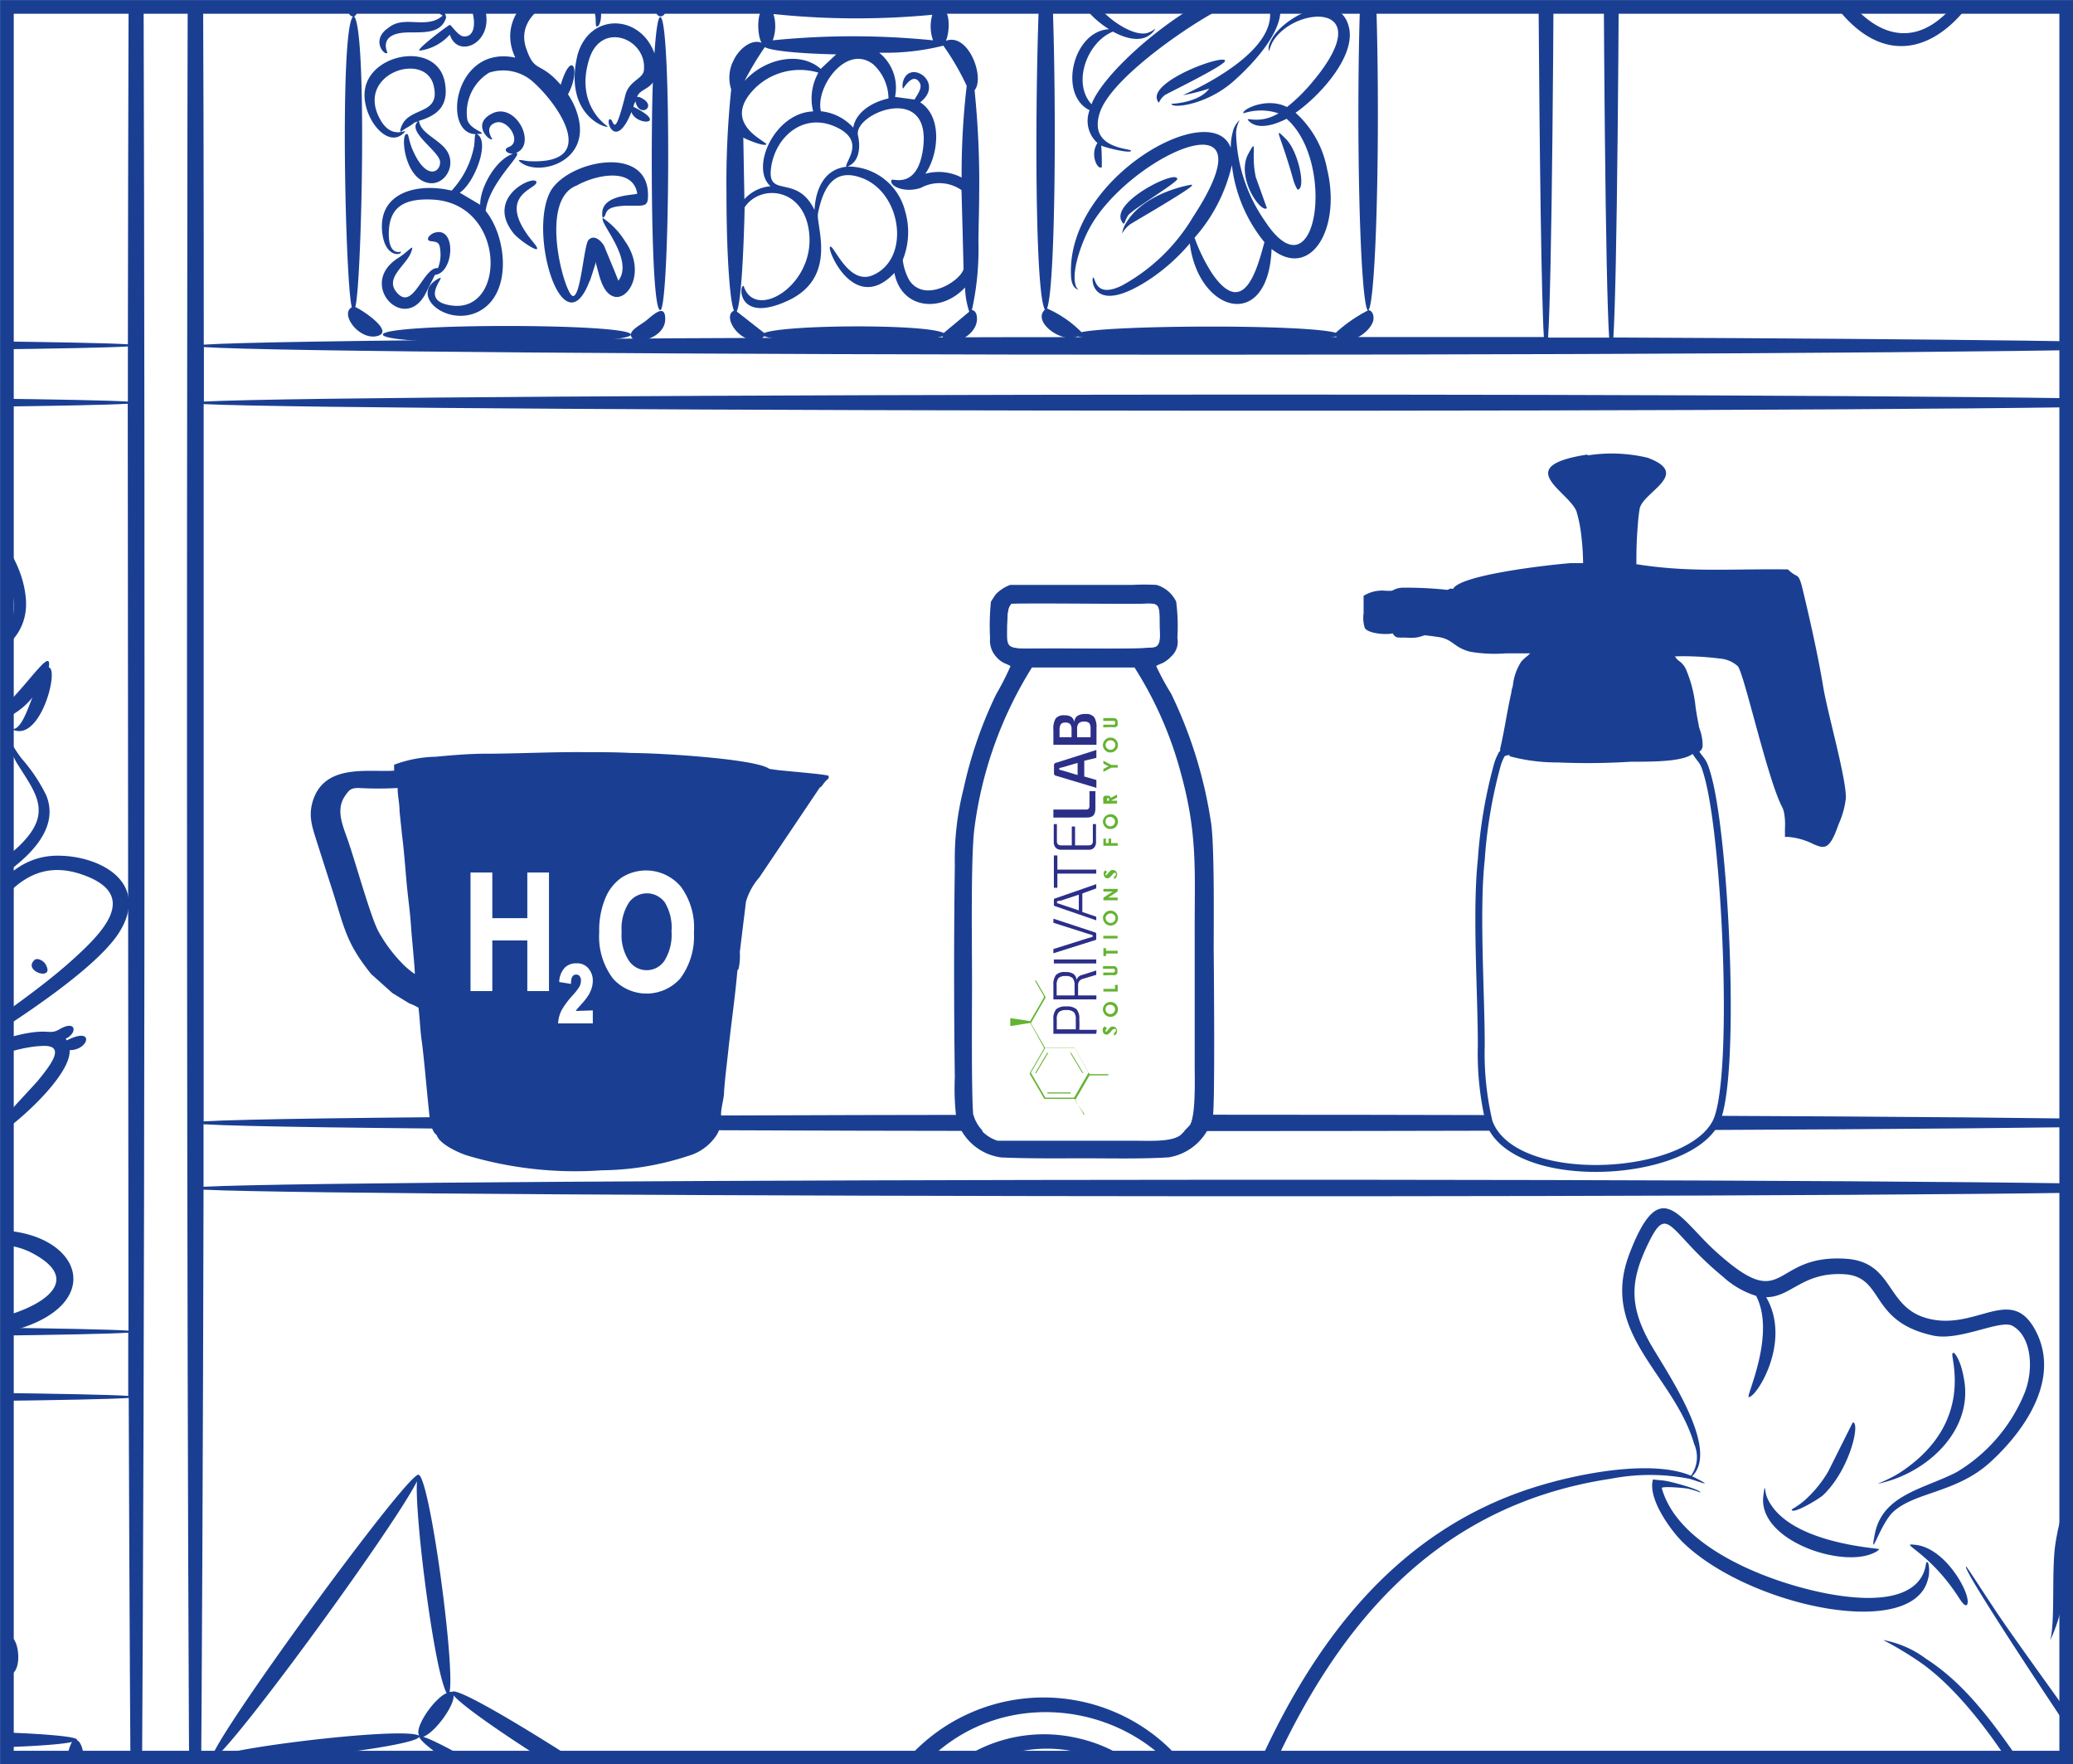 <?xml version="1.0" encoding="UTF-8"?>
<svg xmlns="http://www.w3.org/2000/svg" xmlns:xlink="http://www.w3.org/1999/xlink" width="60.4mm" height="51.4mm" viewBox="0 0 171.21 145.7">
  <defs>
    <clipPath id="a">
      <rect x="0.57" y="0.57" width="170.08" height="144.57" fill="none"></rect>
    </clipPath>
    <clipPath id="b">
      <rect x="178.98" y="0.57" width="170.08" height="144.57" fill="none"></rect>
    </clipPath>
  </defs>
  <rect x="-186.3" y="-11.64" width="901.42" height="325.98" fill="#fff"></rect>
  <g clip-path="url(#a)">
    <polygon points="-201.58 -67.75 187.62 -67.59 187.51 179.96 -201.47 180.41 -201.58 -67.75" fill="#1a3f92" fill-rule="evenodd"></polygon>
    <path d="M10.55,33.16c-12.8-.77-193.45-.77-206.25,0,0-1.52,0-3,0-4.55,12.76.77,193.5.77,206.26,0v4.55" fill="#fff"></path>
    <path d="M181.25,33.16c-12.05-.84-151-.69-164.41,0,0-1.5,0-3,0-4.5,5.33.36,40,.63,81.87.63,44.89,0,81.41-.31,82.56-.71,0,1.54,0,3.08,0,4.62" fill="#fff"></path>
    <path d="M-195.87-22.37c11.43.79,195.15.79,206.59,0-.08,14.29-.14,31.64-.16,50.8-12.77-.77-193.51-.77-206.27,0,0-19.16-.09-36.51-.16-50.8" fill="#fff"></path>
    <path d="M181.27,92.6c-13.11-.71-151.73-.76-164.45,0l0-59.23c13.44.65,152.33.8,164.41,0Z" fill="#fff"></path>
    <path d="M16.81,98.24c13.26.65,152.59.8,164.47,0,.1,44.21.35,76.34.65,79-19.2-.29-84.85-.52-165.73-.55.28-5.06.52-36.22.61-78.37" fill="#fff"></path>
    <path d="M181.28,98c-11.87-.85-151.22-.69-164.47,0,0-1.72,0-3.44,0-5.16,12.73.77,151.33.73,164.45,0,0,1.72,0,3.45,0,5.18" fill="#fff"></path>
    <path d="M10.61,109.88c-12.32-.78-194-.78-206.37,0l.06-76.54c12.84.77,193.41.77,206.25,0Z" fill="#fff"></path>
    <path d="M-195.78,115.44c12.2.78,194.2.78,206.41,0,.11,33.25.31,56.82.56,61.17-78.65,0-194.47.35-207.57.56.26-2.24.48-26.57.6-61.73" fill="#fff"></path>
    <path d="M10.62,115.27c-12.19-.78-194.21-.78-206.4,0,0-1.74,0-3.48,0-5.22,12.35.78,194,.78,206.37,0,0,1.74,0,3.48,0,5.22" fill="#fff"></path>
    <path d="M133.25,27.85c.59-9,.76-82.29-.06-90,23.24-.09,40.33-.2,48.74-.33-.33,2.87-.6,40.67-.67,91-.83-.29-20.27-.53-48-.65" fill="#fff"></path>
    <path d="M127.86,27.83c.6-9.06.76-82.13-.06-89.95l5.17,0c-.82,7.7-.66,81-.07,90l-5,0" fill="#fff"></path>
    <path d="M16.58-36.5c7.65.53,105,1,110.45-.09-.14,16.89.08,58.3.48,64.42-9,0-18.67,0-28.81,0-41.92,0-76.54.27-81.87.63,0-26-.13-48.71-.25-64.92" fill="#fff"></path>
    <path d="M11.35,176.61c.78-14,.78-224.54,0-238.53H16c-.14,2.53-.27,11.57-.38,25.24v.08C15.39-1,15.27,162.85,16,176.61H11.35" fill="#fff"></path>
    <path d="M60.86,25.68h0c.5-1.06.64-8.56.64-8.56,1.33-2,5.1-1.62,5.35,2.38.26,4.18-4.53,7-5.43,4.11-.42-.09-.49,3.15,3.67,1.21s2.27-6.21,2.47-7.22c.4-1.93,1.22-3.86,3.71-2.87,3.24,1.29,3.93,6.68.8,8-2,.84-3.2-2.54-3.51-2.36s2,5.67,5.31,2.17c.57,3,3.87,3.32,5.83,1.2a7.16,7.16,0,0,0,.35,2l-2.11,1.76c-1.48-.77-13.21-.69-14.82,0l-2.26-1.77m2.45-13.79h0c.08-.26-3.92-1.73-.91-4.7A5.3,5.3,0,0,1,67.59,6a4.36,4.36,0,0,0-.43,3.2c-3.19.1-5.24,4.67-3.52,6.18a3.25,3.25,0,0,0-2.16,1.07l-.09-5.09C61.71,11.55,63.23,12.17,63.31,11.89Zm4.47-6.25h0c-1.59-1.44-4.53-.95-6.29,1a24.7,24.7,0,0,1,1.68-2.8c.48.3,2.85.54,5.89.6ZM76,8.45h0c2-1.56-.67-3.48-1.35-1.91-.19.49-.09.76-.06.77s.81-1.42,1.37-.47c.25.41-.21,1-.43,1.38L73.92,8a3.71,3.71,0,0,0-1.31-3.65,19.52,19.52,0,0,0,5.3-.58,20.85,20.85,0,0,1,1.93,3.32,63.17,63.17,0,0,0-.42,7.57,4.12,4.12,0,0,0-3-.31C77.48,12.87,77.9,9.67,76,8.45Zm-8.2.74h0c-.48-2,2.12-5.61,4.33-3.87a3.89,3.89,0,0,1,1.25,2.81c-1.35.3-2.7,1.13-2.91,2.41A4.16,4.16,0,0,0,67.83,9.19ZM78.12,3.37h0c.31-.65.47-2.76-.58-2.78a37.75,37.75,0,0,0-7-.47c-3.54,0-6.63.46-7.22.46-.88,0-.81,2.34-.42,2.95-.86-.33-1.86.52-2.29,1.41a3.11,3.11,0,0,0-.22,2.44A74.47,74.47,0,0,0,60,16c0,4.87.27,8.91.62,9.65-1,.46.43,2.69,1.95,2.41a.77.77,0,0,0,.54-.3c1.67.69,13.06.68,14.74,0,.19,1.14,2.87.12,2.84-1.45,0-.48-.22-.7-.42-.7a23.17,23.17,0,0,0,.54-5.57c0-1.23.06-2.6.06-4a74.43,74.43,0,0,0-.38-8.59C81.36,6.43,80,2.67,78.12,3.37ZM77,1.22h0a3.45,3.45,0,0,0,.06,2.11,65.8,65.8,0,0,0-13.24,0,3.42,3.42,0,0,0,.06-2.17A66.1,66.1,0,0,0,77,1.22ZM79.41,15.7h0c.06,2.17.12,4.35.17,6.52-.27,1-3.19,2.83-4.47.94a4.52,4.52,0,0,1-.55-1.7,6.1,6.1,0,0,0,.2-4A4.88,4.88,0,0,0,70,13.75c.93-.37,1.1-1.48.86-2.58-.39-1.81,6.08-4.4,5.38,1.06-.44,3.43-2.5,2.49-2.59,2.62-.29.46,1,1.14,2.41.66A3.19,3.19,0,0,1,79.41,15.7ZM69.9,13.77c-1.92.22-2.55,2-2.63,3.57-1.45-3-3.87-.95-3.6-3.38.3-2.61,2.62-4.68,5.29-3.51S69.73,13.39,69.9,13.77Z" fill="#1a3f92"></path>
    <path d="M86.48,25.47h0c.92-2.53.75-27.57.06-30.48.38-.19,1.66-2.46,2.33-3,.3-.26.82-.5.52-.78,3.29.5,17.87.53,20.86-.06l1.39,1.8c.41.73.67,1.5,1,1.87-.27,2.68-.45,8.19-.45,14.56,0,8.72.34,15.84.78,16.26a12.23,12.23,0,0,0-2.65,1.84c-2.48-.71-18.26-.64-21-.05a9.14,9.14,0,0,0-2.79-1.93M111.1-9.2h0c.7-.41.73-2.47-.29-2.47,0-.86-19.79-1.06-22.27-.08-1,.21-1.24,2.23-.34,2.78-1.65.42-3,3.07-2,3.93-.63,2.48-1,28.77.1,30.61-1.09,1,1.43,2.85,2.71,2.2,2.25.72,19.08.72,21.33,0,.91,1.06,3.13-.48,3.1-1.51,0-.41-.21-.63-.42-.65.44-.44.78-7.55.78-16.26,0-6.41-.18-11.95-.46-14.6a2.74,2.74,0,0,0-.22-2.49A2.74,2.74,0,0,0,111.1-9.2Zm-.74-2.27h0a1.79,1.79,0,0,0,0,2.15c-2.8-.63-18.3-.6-21.27,0a2.35,2.35,0,0,0-.11-2.1C91.83-10.85,107.58-10.84,110.36-11.47ZM91,13.8h0c0-.59,0-1.18-.05-1.78.36.18,2.39.67,2.47.44s-3.6-.1-2.58-3.17c.87-2.64,6.49-6.63,9.4-8.25.59-.33,3.94-2,4.4-1,1.88,4.15-7,7.81-6.94,7.82a15.47,15.47,0,0,0,2.17-.55c-.69,1-2.53,1.25-3.12,1.26,0,.42,3,.12,5.28-2,1.49-1.34,4.69-4.65,3.44-6.83,5.8-1,3.94-8.52-6.66-2.85a4.12,4.12,0,0,0-.55.32c2.35-.08,6.57-2.62,9.06-1.07,1.78,1.1-1.3,2.84-2,3.3-2.65-3.23-13.77,5.43-15.17,9.17-1.61-1.75-.38-5.13,1.77-6,.88.49,2.15.91,3,.3a1.39,1.39,0,0,0,.5-.55,2,2,0,0,1-.62.35c-2.25.73-8.73-5.65-2-5.48,3.63.1,4.74,2.17,4.75,2.17.59-.07-.83-2.75-4.7-3C87.28-4,88,.15,91.59,2.41c-3,.17-4.2,5.43-1.6,6.69a2.45,2.45,0,0,0,.65,2.71C90,12.75,90.64,14.08,91,13.8ZM104.43,20h0c-.57,2.07-1.65,6.41-4.29,2.63a14.12,14.12,0,0,1-1.48-3,13.55,13.55,0,0,0,3.08-6A12.31,12.31,0,0,0,104.43,20Zm-6.16.12h0c.72,5.76,6.49,7.3,6.75.44,3.22,2.57,5.79-1.66,4.58-6.62A8.28,8.28,0,0,0,107,9.31c1.89-1.3,5-4.61,4.41-7.06-.8-3.32-5.67-.79-6.5,1.22a1.14,1.14,0,0,0-.11.77,6.11,6.11,0,0,1,.27-.71c1.73-3.15,9.27-3.54,3,3.62a13.81,13.81,0,0,1-1.78,1.69c-1.67-.86-3.79.23-3.59.52a4.54,4.54,0,0,1,2.89,0c-1.67,1-2.89.18-2.45.63.7.72,2,.39,3.12-.18,4.15,3.62,2.48,15-1.82,8.4A13.22,13.22,0,0,1,102.09,11a2.29,2.29,0,0,1,.3-1.08,1.8,1.8,0,0,0-.58,1,4.78,4.78,0,0,0-.16,1.29C100.1,8,88.21,14.62,88.45,22.6c0,1.31.63,1.31.63,1.31s-.15-.07-.22-.29c-.42-1.15.46-3.53,1.08-4.7,3.16-6,15.55-11.63,8.59-1a15.42,15.42,0,0,1-5.89,5.67c-2.23,1.08-2.16-.69-2.35-.67s-.1,3.38,4.88,0A16.07,16.07,0,0,0,98.27,20.1ZM101.18,5h0c-.21-.51-6.27,1.71-5.6,3.27.19.47.07,0,.63-.42C96.58,7.62,101.31,5.34,101.18,5Zm6,10.65h0c.69,0,.09-3.13-1-4.2s-.44-.47.66,3.49C107,15.41,107.16,15.69,107.22,15.69Zm-2.57,1.48h0c-.29-.83-.59-1.66-.89-2.49-.45-2,.22-3.48-.64-1.9C102.06,14.73,104.2,17.7,104.65,17.17Zm-6.2-1.88h0s-3.8.57-5.36,3.09a2.34,2.34,0,0,0-.38.95,2.49,2.49,0,0,1,.66-.76C93.74,18.26,98.58,15.48,98.45,15.29Zm-1.21-.54c-.31-.57-5.45,2-4.56,3.56.26.48.2,0,.54-.49S97.37,15,97.24,14.75Z" fill="#1a3f92"></path>
    <path d="M29.34,25.36h0c.53-1.66,1-23-.1-24,.33-.06,1.37-2.66,1.9-3.27C29.36-1.72,47.36-5,53.34-.76c.52,1,.77,2.1,1.19,2.11,1,.06.53-3.42-1.25-4.13.72-1.1.33-6.05-.61-4.58-3-.55-19.22-.62-21.92.07-.87-1.6-1.55,3.77-.52,4.66-1.46.8-2.05,3.87-1.07,4-1.13,1-.63,22.33-.1,24-1,.54.54,2.66,2,2.4,1.7-.32-1.25-2.24-1.69-2.4M49.27,2.18h0c.55.17,1.12-3.95-3.22-3.26-2.89.46-4.8,3.11-3.49,5.84-5.08-1.08-6.08,6.29-3.27,6.32-.11.07-.06.44-.14,1a7.39,7.39,0,0,1-1.85,3.66c-2.9-.69-6.21.19-5.71,3.62.28,1.95,1.62,1.72,1.52,1.42,0,0-1,.38-1-1.46,0-2.28,1.33-2.94,3.58-2.84,6.06.27,6.16,9.24,1.72,8.76-3.11-.34-.23-2.78-1.24-2.21-2.4,1.35.75,4,3.35,2.7,2.83-1.44,2.34-6.18.59-8.31.3-2.42,3.26-4.84,2.48-4.78,1.82-.67,0-4.31-2-3.24-1.69.89-.1,2.33.07,2.08,0,0-.73-1,.27-1.35s2.2,1.57,1.11,2c-.58.23-.12.58.34.57-1.4.43-2.74,2.76-2.72,4.21l-1.69-1c1.24-.81,2.55-4.29,1.4-4.85,1.26,0-.59-.27-.78-1.21A3.87,3.87,0,0,1,40.4,6a3.71,3.71,0,0,1,3.68.81c2.1,1.89,5.44,6.78-.37,6.5-.33,0-1.18-.27-.72.09,1.5,1.19,5.73,0,4.77-3.73a5.87,5.87,0,0,0-.85-1.88C48,5.75,47.22,4,46.31,7c-1.74-2-2.14-.91-2.85-3C42.15.26,49-1.81,49.19,1.5,49.21,1.91,49.2,2.16,49.27,2.18Zm-12.16-.1h0c-.29.14-3.08,2.26-2.37,2.09a4.08,4.08,0,0,0,2.41-1.31c.76,2.37,4.64.18,2.28-3.46C37.6-3.41,34-1.68,36.08.89a1.7,1.7,0,0,0,.48.4c-1.33,1.18-3.16-.08-4.47,1h0C30.56,3.31,31.8,4.69,32,4.34c0,0-.68-1.29,1-1.6,1.25-.23,3.33.37,3.84-1.27,0-.72-1.85-2.73,0-2.61C39-1.2,40,3.22,38.26,3,37.76,2.93,37.16,1.86,37.11,2.08ZM52.41-3.5h0C49.05-4,34-4,31-3.44a8.23,8.23,0,0,0,0-3.46c3,.62,18.23.58,21.54.06A8.16,8.16,0,0,0,52.41-3.5ZM52.1,27.63h0c0-.95-20.48-.95-20.48,0s20.48.94,20.48,0c0,1,2.88.38,2.84-1.31,0-1.39-1.19-.13-1.65.21S52.13,27.22,52.1,27.63ZM50.19,10.44h0s-2.73-1.71-1.53-5.55c1-3.22,4.79-1.68,4.52.91-.07.72-1.23.86-1.53,2.05-1,4-.93,1.85-1.3,2s.52,2.57,1.8-.6c.38,1.15,3,1.05.37-.33l-.2-.09c0-.16.1-.31.16-.47.3,1.51,2,.35.32-.35L52.62,8c.19-.57.91-.62,1.3-1.19-.16,3.9-.19,18.8.61,18.8s.95-24.2,0-24.2c-.19,0-.35,1.13-.48,3C52.89,1.15,48.64,1,47.68,4.6,46.54,9.6,50.2,10.66,50.19,10.44ZM44.29,15h0c-.22-.55-4.25,1.28-1.88,4.26.52.65,2.79,2.13,1.63.74C40.71,16,44.55,15.61,44.29,15Zm-8.11,7.14h0c-1.18-.15-2,3.41-3.29,2.14s.66-2.32,1.07-3.47c.29-.81-.17-.07-1.07.49-3.46,2.18.59,6.36,2.31,2.84l.72-1.44c1.58-.16,1.8-4,0-3.49-.44.12-.87.65-.31.71s.71.12.76.83A3,3,0,0,1,36.18,22.12ZM49.81,18h0c-.44.27,2.61,3.43,1.26,5.18,0,0,0,0,0,0-.39-1-.79-1.92-1.18-2.89-.38-.59-.89-.88-1.28-.48s-.65,4.83-1.32,4.63-2.84-7.93.34-9.12c1.6-.9,4.63-1.51,5,.65,0,.18-3,0-2.89,1.75C49.73,17.86,49.77,17.94,49.81,18Zm-1.1,5.22h0c.18-.53.35-1.07.52-1.61l0,.05s0,0,0,.14c.25.81.47,2.35,1.44,2.68,1.21.41,2.73-2.05.94-4.58a6.36,6.36,0,0,0-1.84-1.91c.55-.24-.29-1.08,2.59-1,1,0,1.21,0,1.15-1.13-.23-3.94-6.73-2.54-8.08,0C43.6,19.46,46.56,28.91,48.71,23.17ZM33.11,10.89c.37-.32.74-.44,1.11-.76a2.26,2.26,0,0,1,.31-.1c-1,.84,1.83,2.49,1.82,3.37s-1.16,1.45-2.22-.91c-.38-.82-.36-1.37-.49-1.41-.58-.27-.34,3.49,1.62,4,1.47.4,2.63-1.58,1.45-2.88-.65-.72-1.66-1.14-2-1.86-.08-.17-.09-.32-.12-.36,1.57-.45,2.5-1.28,2.15-3.18-.62-3.33-5.85-2.5-6.55.35-.55,2.18,1.73,5.34,3.19,3.8.45-.48-.92.73-1.93-1C29.2,6.12,35.1,4.16,35.81,7.05c.6,2.42-1.83,1.76-2.58,3.22C33,10.76,33.05,10.87,33.11,10.89Z" fill="#1a3f92"></path>
    <path d="M-2.33,54.46h0c.09.45,4.85-.81,4.46-5.08-.65-7.12-11.3-13.6-17.61-6.84-3,3.18-9.67,17.86-8.64,17.29-.42.19,6.64-13.51,9.5-16.47C-6.95,35.45,6,49-.72,53.51l-1.61,1m5,3.11h0c-.28.61-.94,2.85-1.75,2.56,2.35,1.36,4-4.91,3.11-5.07.32-2.07-2.38,2.51-4.64,4-.68.46.53.39.9.27A6,6,0,0,0,2.7,57.57ZM.06,61h0c-.31-1-7,3-7.88,4.12-.14.21-.25.35-.18.35S.3,61.79.06,61Zm.3-.9h0c-.37,0,.72,2.38,1,2.86,1.57,2.52,3,4.09.4,6.72-2,2.07-7.36,4.77-10.28,5.94-3.92,1.57-9.72,3.57-14,2.19-5.52-1.79,3.35-7.43,7-12.69C-12.09,60.23-8.09,52-1.71,57.81c-7.8-8.05-12.12,4.28-16.86,9.12-2.14,2.19-11.77,9.88-4.35,12.28,6.31,2,15.7-2.34,20.74-5.39,2.58-1.55,7.48-4.5,6-8.14a13.57,13.57,0,0,0-2-3A10.35,10.35,0,0,1,.36,60.13ZM-5.32,49.39h0c-.62-.91-2.09.62-1.89.9C-6.63,50.53-4.89,50-5.32,49.39Zm-1.79-4.18h0c0-.55-4,.09-7.14,3q-2.64,2.75-5.27,5.5c-.41.49,1.61-.88,1.86-1.09,2.52-2,5.09-5.43,8.43-6.69C-8,45.49-7.09,45.35-7.11,45.21Zm-16.12,14c-.59,0-.56,2.52,4.68,1.72,1.67-.26,3.77-.74,4.63-1.94.5-.69-.09-.29-1.25,0-1.44.36-6.6,1.51-7.83.58C-23.21,59.44-23.17,59.23-23.23,59.24Z" fill="#1a3f92"></path>
    <path d="M-36.15,108.46h0c-.19.47,5.25.72,5.78.75a44.47,44.47,0,0,0,17.2-2.91c0,2.55,10.06,4.51,13.48,3.76C9,108.15,7,101.79-.1,101.59a41.35,41.35,0,0,0-6.77.76,3.88,3.88,0,0,0,.48-2.72c1.68.07,3.16-2.13.54-1a2.44,2.44,0,0,0-.69.42c-.14-.39-.29-.77-.43-1.16,4.77.5,8-3.38,1.3-.7L-7,97.71A4.36,4.36,0,0,0-7.49,97c2.3.26,6.8-3.85,1.49-1.26a11.26,11.26,0,0,1-2.16.57,8.77,8.77,0,0,0-3.73-1.81c2.48-3.25,11-8,15.42-8.13,2-.08.59,1.65-.45,2.93l-4.6,5c.43.65,7.43-5,7.27-7.58,1.61,0,2.1-2-.23-.81l0,0a1.47,1.47,0,0,0-.1-.13c1-.48.88-1.59-.5-.79-.53.32-.79.2-1.37.2-4.41,0-14.09,5.51-15.63,9.26a5.6,5.6,0,0,0-2.51-.1c3.29-2.85,7.25-6.86,7.59-11.64C-2.18,81.61-.79,69.59,6.79,72.22c4.76,1.65,1.78,4.7-.76,7-3,2.71-6.62,5-9.28,7.14-.87.71-1.26,1.28-1.16,1.35S7.29,81.06,9.84,77s-1.46-6.31-5-6.34C-1.76,70.59-2.87,80.33-7,82.53c.22-5.77-6.33-2.73-9,.57-2.28,2.89-4.85,7.62-6.79,10.7-3-2.72-14.19-4-19.27-4.48-7.55-.76-9.76,8-4.28,7.41,1.42-.16-3-.13-2.14-2.87.7-2.28,3.78-3.55,6.28-3.24l2.13.27c-1.79,1.2-.19,3.61.2,1.21,0-.39,0-.79,0-1.19a103.29,103.29,0,0,1,16,2.84l1,.27c-1.69,2.7-3.59,6-5.6,7.56a.8.8,0,0,1-.45.24,1.31,1.31,0,0,0,.54,0c2.19-.66,6.47-7.4,8.08-9.86.67,2.21,3.35.13.43-.39l-.16,0c1.8-2.77,4.27-7.34,6.82-9.35,5.94-4.66,7.05,1.21.82,8.65-1.34,1.6-3.21,3.89-4.06,4.27-5.84,2.67-14.4,9.61-16,10.39-2.48,1.25-14.22,2.19-17.1-1.69a3.11,3.11,0,0,1-.1-3.69c3.23-4.14,16.83-2.31,20.85-1.51a15.6,15.6,0,0,0,1.86.37c.59-.92-14.68-4.63-21.63-1.41-6.19,2.87-3.44,11.69,9.94,9.94a23.07,23.07,0,0,0,5-1.17l-2.85,1.87c-.17.73,8.11-4.65,9.81-5.75-.62,1.85,1.88,4.25,1.15.92-.14-.46-.28-.92-.43-1.38l2.11-1.34c-.48,1.71,1.73,3.51.92.1-.07-.18-.13-.37-.2-.55,1.9-1.19,7.34-4.94,9.9-4.6,1.79.24,4.37,1.26,5.06,3.06.88,2.3,0,3.57-2.05,4.65a46.58,46.58,0,0,1-13.42,4.26c1.3-1.05.88-4.27-.11-1.38-.13.37-.31,1.17-.08,1.41a70.52,70.52,0,0,1-9.71.81c-1.71.05-2.64,0-2.66.08m-38.95-5.39h0c-1.2-3.39,5.14-3.53,7.21-3.47-1.26,1.14,1.22,3.15.84.78l-.22-.48s-.13-.15-.1-.18l0-.1,1.48.17c-.4.15-.45,1.6,0,1.74s.91-1,.64-1.61l5.22,1.44c-1.07,1.17,1.33.59.56.17,13.64,4.37-2.67-2.23-6.39-3-2.82-.57-11.68-.82-10.8,4.26-2.84-.39-.51,1.08.4,1.25,1.12,2.37,5.81,2.08,7.74,2,3.34-.06,11.9-.71,14-2.64,1-1-.79,0-1.43.2-3.64.89-14,1.89-18,.53C-73.53,103.89-75,103.3-75.1,103.07Zm-4.05-2.4h0c-.33.48,2.14,1.8,2.05.11l-.88,0C-78.2,100.7-79,100.46-79.15,100.67Zm31.46-17.61h0l.18.49c.2.75-.06,1,.66,1.65,2.43,2.23,9.27,2.2,11.85,2a9.43,9.43,0,0,1,2.35.3c2.68.37,11.62.59,13-2.51.08-.19.16-.72,0-.74s-.17.22-.44.45c-1.72,1.6-12.15,2.18-14.87,2-.66,0-9.13-.63-10.86-2.25-.53-.5-.27-1.14.13-1.61a8.41,8.41,0,0,1,4.89-2.22C-35,80.06-26.17,82-21.08,83.7c1,.35,1.6.61,1.67.52.34-.5-4.78-2.51-5.9-2.85-4.18-1.31-14.84-3.76-19.18-1.1l-1.95,1.43-2.41-.08c-.28.39,1.06,1.09,1.66,1l-.18.37C-47.54,83-47.67,83-47.69,83.06Zm-23.38,6.06h0c-.33.31.28.78.65.61.49,3.39,4.32,5.36,7.28,5.74,2.42.31,18.57-1.24,11.16-1.37C-56.8,94-64.74,96-68.33,91.16c-2.06-2.78,1-5.64,3.59-6.4,6.2-1.79,21.93,3.25,18.9,1.81A50.33,50.33,0,0,0-60.25,83c-3.46-.2-7.71.52-9.63,3.94-.56-.13-6.3-1.47-6.39-.73l1,.5c-.74,0-2,.35-.54.62.55.12,3.74.56,3.62.9,0,.06.46-.44-.73-1a8.65,8.65,0,0,0,2.87.12A4.09,4.09,0,0,0-70.47,89C-70.6,88.8-70.9,89-71.07,89.12Zm1.44,15.3h0l.58-.1C-70.91,103.5-70.19,104.42-69.63,104.42Zm8.08-2h0c-1.37,0,.42,2.24.41.7C-61.14,102.84-61.27,102.4-61.55,102.4Zm-1.73,0h0c-1.38.07-.55,3.88.24,1.21C-63,103.36-62.94,102.38-63.28,102.4ZM-61,89.7h0c-.62,0-.2,2.45-.19,2.49C-60.13,92.59-60.18,89.72-61,89.7Zm10.1-.29h0c.62,0,1.22-1.28-.12-1.09C-51.47,88.39-51.28,89.41-50.87,89.41ZM-54,91.72h0c-.58-.31-1.1,2-.29,2C-54,93.74-53.56,92-54,91.72Zm-2.31-.86h0c-.89-.54-1.24,3.57-.84,3.34C-56.63,93.87-55.75,91.22-56.35,90.86ZM-56.64,88h0c.68.23,1.73-2.74.73-2.15C-55.91,85.93-57.86,87.56-56.64,88Zm-1.73,0h0c.66.17,1.78-3,.55-3C-58.45,85.7-59.15,87.77-58.37,88Zm19.62-6.06h0c.7,0,.86-.87,0-.87S-39.45,81.91-38.75,81.91Zm10.39,2.6h0c.6.6,1.24-1.16.29-1.16C-28.52,83.35-28.81,84.07-28.36,84.51Zm-1.73,0h0c.61.31,1-.79.71-1.4C-30,82.58-32.09,83.47-30.09,84.51Zm-3.46,0h0c-1,0-.15,2.32.34,1.38C-33.18,85.83-33.07,84.51-33.55,84.51ZM-35,84.22h0c-.72-.44-1.62,2.34-.54,2.39C-35.51,86.61-34.13,84.73-35,84.22Zm-.29,10.1h0c-.51.06-.84,1.7-.45,2.07C-35.39,96.61-34.64,94.25-35.29,94.32Zm-3.46-1.73h0c1.19,0,0-2.25-.46-.69A.58.58,0,0,0-38.75,92.59Zm4.91,8.37h0c-1.08,0-.08,2.33-.08,2.33C-33.19,103.29-33.27,101-33.84,101Zm-1.45.28h0c-.67-.33-1.75,2.55-.49,2.9.37.1.38-1,.45-1.35S-35,101.39-35.29,101.24Zm-5.77.29h0c.6,0,1-1.28.54-1.43-.16-.06-.29-.5-.37-.11l-.43.21C-41.68,100.56-41.69,101.53-41.06,101.53Zm-1.44,0h0c.87-.45.24-2.7-.53-1.86C-43.63,100.31-43.21,102-42.5,101.53Zm33.76,5.2h0c0-.64-2.15-.43-2-.17C-10.41,107.13-8.74,107.39-8.74,106.73Zm-4.3-.47h0c1.92-.74,4.4-1.72,5.78-3.36,2.71.21,7.06-.9,9.85.54C8.24,106.37.75,109-1.58,109S-12.4,108.23-13,106.26ZM2.81,79.31h0c-.9.92,1.67,1.7,1,.41C3.7,79.4,3.08,79,2.81,79.31ZM-.94,79h0c.24-.49-.7-1.48-.81-.94,0,.24-.31.2-.12.65S-1.12,79.36-.94,79Zm-1.74,2.31h0c.17-.34-.43-1.8-1.15-1.1C-4,81-3,82-2.68,81.33ZM-7,77.87h0c-.67-.31-1.57.92-1.39,1.52,0,.14.72.12,1.14-.29C-7,78.87-6.66,78-7,77.87Zm-4.62,7.5h0c.83,0,.34-1.68-.39-.31C-12.11,85.24-11.89,85.37-11.62,85.37Zm-1.16,4.33h0c0-.09-1.69-1.07-1.57-.19S-12.56,90.36-12.78,89.7Zm-4.61.58h0c.81-1.67-2-.82-1.08-.29C-18.29,90.28-17.61,90.73-17.39,90.28Zm-1.16,14.43c-.73-.38-1.13,2.46-.21,1.58C-18.5,106-18.09,104.94-18.55,104.71Z" fill="#1a3f92"></path>
    <path d="M-15,175.65h0c.46-1.6-3.17-14.48-4.44-16.76a213.79,213.79,0,0,0,23.34,0c-1.3,2.16-4.77,14.66-4.52,16.74-1.3-.82-13.21-.81-14.38,0m16-37.41h0c1-.63.37-3.92-.55-2.84-3.06-.52-13.59-.6-16.27.09-.92-1.39-1.75,2.23-.59,2.78-.1.18.55.35,1.86.49a9.19,9.19,0,0,0,1,4.26c-4.85.12-8.22.37-8.22.67-1,0-1,4,0,4,0,.16,1,.31,2.71.43A8.85,8.85,0,0,0-18,152.72a29.05,29.05,0,0,0-3.44.33c-1.05-2.86-1.7,6.06-.34,5.51a7.54,7.54,0,0,0,1.89.3c-.09,2.64,4,17.13,4.82,16.9,0,.92,13.68,1,14.52.07.71.73,5-14.41,4.84-17,1.26-.1,2.21-.25,2.05-.41,1.23-.81.39-8.14-.54-5.43a33.69,33.69,0,0,0-3.44-.31,8.9,8.9,0,0,0,1.14-4.62c1.74-.12,3-.28,2.85-.47.8-.37.8-3.53,0-3.9.22-.32-3.47-.58-8.18-.7a9.19,9.19,0,0,0,1-4.26C.2,138.64,1.12,138.46.91,138.24Zm-.86-2.15h0A2.71,2.71,0,0,0,.29,138c-2.93-.6-13.34-.62-16.22,0a4.33,4.33,0,0,0,0-2.55C-12.93,136.11-3.28,136.57.05,136.09Zm-13.8,2.75h0a89.76,89.76,0,0,0,11.94,0A9.54,9.54,0,0,0-3,143h-9.62A9.44,9.44,0,0,0-13.75,138.84Zm19.61,5h0a4,4,0,0,0,0,3.59c-3.47-.7-24.37-.77-27.48,0a3.89,3.89,0,0,0,0-3.66C-18.51,144.64,2.39,144.58,5.86,143.87Zm-24.21,4.26h0c5.47.32,15.44.33,21,0a9.25,9.25,0,0,0-1.18,4.53c-5.15-.23-13.46-.23-18.59,0A9.12,9.12,0,0,0-18.35,148.13Zm24,5.32c-.29,1.32-.28,4,.3,4.86-3.26-.72-24.42-.77-27.54,0,.54-.93.55-3.6.23-4.91C-17.5,154.15,1.57,154.11,5.63,153.45Z" fill="#1a3f92"></path>
    <path d="M56,175.1h0c.86,0,.85-26.26,0-28,1.23.61,24.73,1,27.77-.15,0-.19-1.45-.35-3.81-.47a11.22,11.22,0,0,1,17.17,5.66c.51,1.67.5,2.68.62,2.68.57,0,.07-9.66-9.28-11.4a12.24,12.24,0,0,0-10.51,3l-2.2-.06c7.13-8.58,21.09-5.53,24.2,5.06.62,2.14.58,3.41.71,3.41s.75-6.91-5.45-11.63a15,15,0,0,0-21.15,3.13c-5.41-.06-18.14.1-18.14.72-.18,0-.34,1.43-.46,3.77-2.13-1.89-17.63-11.91-18.14-11.1a.31.31,0,0,0-.2,0c.46-2.21-1.64-17.71-2.56-17.94s-17.78,22.94-17.06,23.47c.09.88,16.75-.9,17.12-1.83.1,1.19,17.87,12,20.68,13.2-.08,5.39.08,18.52.71,18.52m27.76.27h0c-1.72-.86-27.76-.71-27.76.15s27.83.82,27.83-.08c.24,0,.44-2.37.55-6,7.6.9,14.61-4.06,16.1-11.08a7.91,7.91,0,0,0,.17-3.54s-.8,11.42-11.78,13.32a14.45,14.45,0,0,1-4.46.06c0-.58,0-1.19,0-1.81,6.28.88,12.06-3.2,13.19-8.75a5.37,5.37,0,0,0,.09-2.81s-.74,8.89-9.42,10.32a11.51,11.51,0,0,1-3.84,0c.06-5.62-.13-17.77-.72-17.76-.38,0-.68,6.28-.65,14C83.27,164.58,82.79,172,83.8,175.37ZM37.46,140h0c1.64,1.94,15.19,10.34,18,11.38-.06,1.34-.11,2.93-.13,4.69-3-2.47-17.45-11.73-20.38-12.65C35.9,143.1,37.55,140.85,37.46,140Zm-2.86,3.32c-1.24-.7-14.34.83-16.67,1.68,2.75-2.6,14.8-19.22,16.51-22.68-.22,2.7,1.42,15.69,2.45,17.49C35.81,140.28,34.24,142.65,34.6,143.27Z" fill="#1a3f92"></path>
    <path d="M97,180.7h0c-.28.48-.55,1-.82,1.44-.87,1.49-3.61,6.15-5.58,9.43a33.34,33.34,0,0,1,1.64-4.95c7.89-22.56,11.08-60.09,40.85-64.55a16.85,16.85,0,0,1,6.45,0c.67.17,2.25.82.49-.09l-.24-.11c2.31-2.24-2-8.46-3.4-10.87a9.16,9.16,0,0,1-.28-9.45c2-3.91,4.72,4.4,9,5.44,1.58,3.17-.84,8.21-.66,8.33.5.34,3.69-4.46,1.48-8.23,2.07,0,3-2.09,6.43-1.9s2,3.91,7.38,5.07c2.2.47,5.52-1.35,6.53-.81,1.63.88,1.81,3.73.94,5.72a13.58,13.58,0,0,1-5.53,6.36c-2.57,1.34-6.91,2.66-6.84,6.3-2,.09-7.81-.14-8.85-4.26-.18-.45-.13-1.38-.29,0-.39,3.6,6.44,5.92,9.12,4.64a.73.73,0,0,0,.4-.32c6.55-1.65,9,4.86,15.35,14.35,7.49,11.26,10.95,20.29,10.74,34.27-.13,8.53-1,16.84-.59,24.26-.59,5.34,2.76,15.65,0,21-3.28,3.43-4.49,2.71-15.49.16-7.4-.34-19.64,1.6-29.14,1.44-10.62-.18-18.51-2.57-27.53-7.52a93.24,93.24,0,0,1-12.1-7.1c-3.11-1.27-8.36,2.07-9.84-1.69-2.29-5.79,7.54-19.25,9.9-24.72A5.75,5.75,0,0,0,97,180.7m149.57,16.76h0a15.66,15.66,0,0,1-3.49,4.85c-3.5,3.1-8.56,5.1-12.54,7.77-7,4.7-17,5.47-25.66,5.07-2.35-.1-7.13-2-9.2-1.61-1,1.14-2,2.86-3.42,3.19-4.34,1-9.8-5.27-10.43-9.12-1.93-11.85-.12-20.24.66-31.07.17-14.28-3.42-23.38-11.36-34.67l-2.62-3.69c1.85-1.9.49-11.17,4.57-17.79,3-4.89,7.29-6.66,11.24-8.7,1-.49,3.6-1.26,3.91-1.54,1.51.62,4.42.86,10-.31,3.49-.74,8.58-2.08,10.85-4a.73.73,0,0,0,.08-1c.94-.29,1.61-.81,5.7,0,9.71,2.1,20.39,13.17,23,22.94,3.82,14.52,3.38,31.85,2.8,46.57C240.39,178.9,240,196.74,246.57,197.46Zm-37.46-92.57c.62.64-1.63,1.19-2.75,1.58-2.62.91-17.4,5.3-19.24,2.53-.9-1.41-1.15-3.21-1.91-4.44-1.84-2.39-7.56-5.38-6.67-11.13.41.3,8.28.86,8.31.86,6.24-.12,6.81-4,8.79-5.3,4.57-3,2.87-2.5,5.11-1.29,2.07,1.12,7.32,1.45,9.08,1.38,1,1,.58,3.8-2.94,8.52-1.87,2.5-3.72,4-6.09,4.57a2.35,2.35,0,0,0-.68.2c0,.31,3.13-.72,5.07-1.68.73,3,2.12,3.27,2.38,3.45-.4.14-2.51.81-3,1a32.09,32.09,0,0,1-17.56,1,3.89,3.89,0,0,0-.88-.14,2.53,2.53,0,0,0,.77.46c7.48,3.31,17.67-.58,20.79-2.25A3.58,3.58,0,0,0,209.11,104.89Z" fill="#fff"></path>
    <path d="M97,180.7h0l-.82,1.43C93.5,186.78,80.91,203.93,87,209c2.57,2.16,8.14-1.68,10.47.48.2.18.28.32.29.31a2.33,2.33,0,0,0-1.26-1.09c-3.11-1.27-8.36,2.07-9.84-1.69-2.29-5.79,7.54-19.25,9.9-24.72A5.75,5.75,0,0,0,97,180.7M225.64,143h0c.53.31,3-5.11.25-7.87-1.71-1.74-4.53.76-3,.21C227.77,133.51,225.35,142.82,225.64,143Zm11.14,37.37h0c.34-.1-.36-3.46,1.95-4.86,1-.63-4,0-2.59,4.05C236.22,179.76,236.59,180.4,236.78,180.34ZM230,200.47h0c0,.52,5.45.8,3-12.47-.2-1.15-3.33-12.7-4.91-11.56,2.62,1.49,6.6,21.25,2.85,23.6C230.38,200.39,229.94,200.39,230,200.47Zm-5.75,1.79h0c.65,0,.57-5.78-3.51-4.26-1.53.57-4.47,3.41-2.35,4.77,1.13.72-.47-.25-.24-1.22.49-2.12,4.69-4.7,5.61-1.07C223.81,200.85,224,202.24,224.2,202.26Zm-19.4-1.79h0c.45.38,3.29-4.37,2.59-10.09-1-7.95-8.3-12.29-13.61-5.45a7.93,7.93,0,0,0-1.59,3.39,3.73,3.73,0,0,0,0,1.37,4.78,4.78,0,0,1,.23-1.31c1.42-4.61,7.52-8.46,11.59-3.69,2.56,3,2.83,7.67,2.26,11.1A23.34,23.34,0,0,1,204.8,200.47Zm-.36-25.88h0c.2.08,3.38-5.86,7.69-4a3.67,3.67,0,0,1,1.59,1.33c.77,1.16.78,2.84.85,1.32.19-4.62-6.84-5.63-9.53-.85C204.81,172.84,204.13,174.48,204.44,174.59ZM226,154.83h0c.6.32,1.86-6.28-1.76-9.17-3.32-2.65-8.26.11-9.26,3.7a2.49,2.49,0,0,0,.44,2.57,1.43,1.43,0,0,0,.87.39s-1.66-.46-.8-2.8c2-5.55,11.29-6.3,10.51,4.36C226,154.47,225.93,154.81,226,154.83Zm-28.75,3.95h0c.55-.09-.53-3.89-3.65-4.83-2-.61-4.08.66-3.8,2.73.3,2.24.2.12.48-.68.92-2.65,4.27-1.32,6,1.3C196.48,157.61,197.05,158.83,197.25,158.78Zm-1.44-39.16h0c.19,0,1.65-5.17,2.34-5.89s-2.35.3-2.46,4.86A2.27,2.27,0,0,0,195.81,119.62Zm21.92,5.75h0c.54.2,3.21-8.91-2.66-15.08-2.71-2.86-7.8-4.57-5.19-3.16C220.18,112.71,217.56,125.32,217.73,125.37Zm-7.54,1.08h0c.93.19.89-12.84-4.63-15.67-1.51-.77-3.39-.11-2.72-.16C209.6,110.07,210,126.42,210.19,126.45Zm-22.28,89.11h0c-.23.13.8.85,1.1,1,4.19,1.56,5.2-1.91,7.24-1.78,3.76.25,4.34,2.17,13.92,2,7.22-.15,15.51-1.63,20.68-6.23.68-.6,1.29-.5,3.13-1.28,4.31-1.81,12.22-5.66,12.56-11.12.15-2.54-.27,1.39-3.46,4.22-3.5,3.09-8.56,5.1-12.54,7.77-7,4.7-17,5.47-25.66,5.07-2.35-.1-7.13-2-9.2-1.61-1.38.27-3.42,4.52-7.46,2.21C188,215.63,187.94,215.54,187.91,215.56Zm57.85-18.33h0s-.34-.21-.87-.68c-4.91-4.25-3.21-19.41-2.84-26.57.58-11.37.89-36.24-4.92-47.25-4.68-8.85-15.7-18.94-25.47-18.33-3.07.19,1.28.13,3.15.53,9.71,2.11,20.39,13.18,23,22.95,3.83,14.52,3.39,31.85,2.8,46.57-.26,6.35-.7,19.23,4.14,22.34A2.06,2.06,0,0,0,245.76,197.23Zm-51-90.91h0l-1.2-1.33c-5.26-5.3-4.83-10.14-5-8.24C188.13,102.72,194.43,106.79,194.73,106.32Zm0-2.87h0c.21.59,7.18-2.14,7.15-10.63,0-.5-.37-3.46-.31-1.69a14.88,14.88,0,0,1-5.76,11.51Zm5.39-1.08h0c0,.51,4.16.58,7.59-4.17,3.16-4.37,2.89-8.47,2.48-8.41.21,0-.69,4.31-3.3,7.81-1.87,2.5-3.71,4-6.09,4.57A2.35,2.35,0,0,0,200.12,102.37Zm9.71-13.29h0c0-.43-7.31-.66-10-3-.64-.56-.34-.5-2,.82-1.23,1-7.47,5.9-2,2.22,4.57-3,2.56-2.64,4.8-1.43C203.34,89.1,209.76,89.54,209.83,89.08ZM194,90.87h0l-1.79,1.43c-3,2.09-7.4,1.41-10.61,1.34-7-.17,4.24,1,5.57.93C192.2,94.48,194.3,91.07,194,90.87Zm-15.1,1.8h0c-.26-.16-2.74,2.76,1.7,7.91,2,2.36,3.93,3.64,4.93,5.84a2.31,2.31,0,0,1,.2.62s.47-.84-.54-2.48c-1.82-3-7.48-7-6.4-11.22C178.91,92.94,179,92.7,178.92,92.67Zm30.19,12.22h0s.56.42-2.75,1.58c-2.61.91-17.4,5.3-19.24,2.52a1.75,1.75,0,0,1-.29-.87c-.31,0-.86,4.3,11.35,1.72,3.5-.74,8.58-2.08,10.85-4C209.56,105.39,209.47,105.16,209.11,104.89Zm-1.44-.72h0c-.07-.15-1.23.32-3.12,1a32.18,32.18,0,0,1-17.56,1,3.89,3.89,0,0,0-.88-.14,2.53,2.53,0,0,0,.77.46C196.22,110.55,208,104.86,207.67,104.17Zm-21.2,7.18h0c-.09-.45-7,.84-11,10.27-2.6,6.07-1.5,9.54-3.12,13.88l-.6,1a.93.93,0,0,0,.28-.16c1.76-1.37,2.19-8.25,3.25-11.49,1.73-5.29,5-10.91,10.09-13C186.07,111.55,186.49,111.43,186.47,111.35Zm-1.08-.36h0c-.21-.59-13.62,3.56-15.61,16.48-.34,2.16,0,6.52-.44,8,2.3-4.89.26-8.11,4.27-14.61,3-4.89,6.76-7.15,10.71-9.19C185,111.33,185.41,111.06,185.39,111Zm-9,108.88h0c0-.05-1.57,1.1-2.4.83-1.19-.38.31.7,1.17.36C175.49,220.94,176.6,220.06,176.41,219.87Zm-1.08-3.6h0c-.12-.1-1.23.9-1.57,1.16-.56-.31-1.17-.68-1.79-1.09,15.54-13.46,6.27-54.24-3.63-68.72-3-4.4-5.51-8.25-9.21-10.63a8.41,8.41,0,0,0-3.56-1.56,28.14,28.14,0,0,1,3.29,2c5.68,4.14,11.36,14.62,13.94,21.56,5.46,14.64,11.62,45.16-1.3,57.07l-.62-.45c.84-.5.51-.46-.32-.23l-.91-.73c.25-.18,1.55-1.43,1.37-1.57s-.66.65-1.64,1.35c-2.63-2.22-2.83-3-2.52-1.91a6.59,6.59,0,0,0,1.69,2.45c-1.17.68-2.22.91-2.2,1a5.17,5.17,0,0,0,2.44-.75c.19.2.41.4.63.6-3.54,1.56-3.95,2.38.4.35.25.22.52.43.8.64-3.12,2.47-8.06,3.64-5.08,2.91a17.08,17.08,0,0,0,5.51-2.6,14,14,0,0,0,1.73,1.05c-2.42,1.48-4.57.42-3.66.82a4.25,4.25,0,0,0,4.41-.46c.46.2,3.53,1.18,3.6.67l-2.77-1.4C174.68,217.42,175.49,216.41,175.33,216.27Zm-49.94,4h0l-1.34-1.92c-.23-.37-1.54-3.24-1.16-1.3S125.15,220.54,125.39,220.23Zm-.72.36h0l-1.35-1.08a24.37,24.37,0,0,1-5.25-6.11c-1.18-1.89-1.29-1.91-.42.22C119.76,218.77,124.46,221,124.67,220.59Zm39.16-10.42h0c-.05,0-4.81,3-9,.56l-.45-.24c-.89-.91.46.88.67,1.06,2,1.68,7.17,1.53,8.59-.94C163.83,210.36,163.85,210.18,163.83,210.17Zm-38.44-48.51h0c.11-.18-6.74-5.19-.42-10.79,2.77-2.46,6.68-2.59,4.31-2.62-5.6-.07-11,7.11-6.38,11.85A4.59,4.59,0,0,0,125.39,161.66Zm24.43,6.83h0c.25.45,5.94-3.89,2.93-9.4-2.73-5-9-5.09-9-4.62l.81.15c5.27.71,10.29,6.07,7,11.43A23,23,0,0,0,149.82,168.49Zm5.39,18.32h0a9.8,9.8,0,0,1-2.4-1.2c-.89-.92-1.62-2.93-1.58-2.15a3.29,3.29,0,0,0,.82,2.86C153.14,187.49,155.29,187.31,155.21,186.81Zm-25.87,19.4h0c-.1-.14-7.26,4.62-12.07-3.5-2.26-3.82-2.62-9.08.74-11.94.63-.54,1.34-.87.62-.64-6.58,2.17-4.67,13.8,2,17.32C125.09,209.83,129.56,206.52,129.34,206.21Zm1.08-20.12h0c0-.19-4.42.89-1.6-6.46,1.73-4.53,6.8-12,12.07-7.5.89.76,2.53,3,1.21.71a5.71,5.71,0,0,0-7.13-2.6c-6.42,2.72-10.82,16.25-5.71,16.19A1.68,1.68,0,0,0,130.42,186.09Zm14-70.78h0c.5.34,3.69-4.46,1.49-8.23,2.06,0,3-2.09,6.42-1.9s2,3.91,7.38,5.07c2.2.47,5.52-1.35,6.53-.81,1.63.88,1.81,3.73.94,5.72a13.58,13.58,0,0,1-5.53,6.36c-2.72,1.41-6.14,1.85-6.77,5.13-.47,2.4.45-.87,1.53-1.85,1.81-1.65,5.22-1.56,8-4.09s5.76-6.73,3.85-10.67c-2.06-4.25-5,0-9.2-1.26-3.31-1-2.62-4.65-6.63-4.88-6.27-.37-4.77,4.81-10.82-.72-3-2.78-4.49-6.26-7,.33s3.67,9.94,5.35,15.69a2.65,2.65,0,0,1-.26,2.62c-3.14-1.32-8.84-.26-12.33.77-25.59,7.51-29.15,42.77-35.44,63.93-1.38,4.65-1.31,4.73.31.1,7.89-22.56,11.08-60.09,40.85-64.55a16.91,16.91,0,0,1,6.46,0c.66.17,2.24.82.48-.09l-.24-.11c2.31-2.24-2-8.46-3.4-10.87-1.9-3.33-1.69-5.44-.08-8.64,1.52-3,1.66-.56,6,3a7.25,7.25,0,0,0,2.77,1.61C146.67,110.15,144.25,115.19,144.43,115.31Zm16.89-3.6h0c-.29.11,2,5.66-4.3,9.82-1.15.76-2.68,1.19-1.28.81,3.74-1,7.39-4.48,6.48-8.7C161.93,112.33,161.43,111.66,161.32,111.71Zm1.08,20.84h0c.79-.23-1.34-4.58-4-5-1.79-.24.76.31,3.31,4.15C161.83,132,162.19,132.62,162.4,132.55Zm-9.35-15.09h0l-2,4a9.9,9.9,0,0,1-1.95,2.39c-.6.53-1.09.72-1.07.79.09.39,2.27-.9,2.62-1.24C152.79,121.32,153.63,117.54,153.05,117.46Zm2.16,10.42h0c0-.09-7.66-.45-9.24-4.32-.18-.45-.13-1.38-.29,0-.39,3.59,6.44,5.92,9.12,4.64C155.1,128.1,155.22,127.93,155.21,127.88Zm3.95,1.08h0c-.14,0,.26,4-7.67,2.69-4.71-.79-12.76-3.67-14.19-8.8-.05-.2,2.17,0,2.27.07a5.94,5.94,0,0,1,.91.29c.09-.23-2.68-1-3.16-1l-.75-.08c-.46,1.62,1.55,4.32,2.54,5.26,5.5,5.26,19.06,8.1,20.19,2.9C159.37,130,159.36,129,159.16,129Zm18,93.06h0a8.44,8.44,0,0,1-3.11.59c-2.76.07-5.66-.57-8.79-.71-7.4-.34-19.64,1.6-29.14,1.44-10.62-.19-18.51-2.57-27.53-7.52-1.86-1-10.38-6.17-10.48-6s8.49,5.88,10,6.81c17.92,10.88,31.11,8.26,51.05,6.61a60.14,60.14,0,0,1,11.06,0c2.16.11,4.62.23,6.23-.65A1.88,1.88,0,0,0,177.13,222Zm-1.44,3.6c0,.17,4.65.31,6.05-5.83,1.33-5.83-.17-12.28-.44-18.43-.3-7.06,1.09-16.25,1.19-24.82.17-14.28-3.42-23.38-11.36-34.68-2.74-3.86-5-6.94-6.45-9.13s-2.24-3.44-2.28-3.41c-.33.19,6.66,10.71,8.15,12.94,7.49,11.26,10.95,20.29,10.74,34.27-.13,8.53-1.51,17.47-1.1,24.89.35,6.13,4.19,21.56-3.48,23.92C176.06,225.55,175.69,225.58,175.69,225.62Z" fill="#1a3f92"></path>
    <path d="M167.88-23h0c.55,0,.25-19.23-7-25.32,8.21,4.79,9,25.31,9.34,25.32.83,0,.61-18.86-7.43-25a6.15,6.15,0,0,0-3.72-1.44c-1.18-.24-1.72-.73-3.5-.16-5.07,1.63-7.51,9.61-8.53,14.3-2.2,10.09-1.83,26.67,4.23,35.33,4.26,6.09,9.33,4.22,12.49-1.39C168.22-9.17,168.31-23,167.88-23c-.1,0-.12,1.7-.41,4.75-.49,4.78-2.08,15.69-7.34,19.88-3,2.38-5.95.61-7.9-2.24-8.54-12.47-5.86-44.73,3.7-47.95,4.46-1.5,7.63,5,8.82,8.21a51.11,51.11,0,0,1,2.72,12.59c.29,3.05.31,4.76.41,4.76m-10.81,5.5h0c0-.1-.31-.16-.61-.61-1.35-2-1.58-7-1.73-10.37-.07-1.61-.51-10.81-.12-12,.72,2.49,4.38,2.78,5.65.29A57.13,57.13,0,0,1,162-30a19.43,19.43,0,0,0,.31,3.09,12,12,0,0,0,.17-3.11,44.28,44.28,0,0,0-1.64-11.35c1.71,3.8,2.57,10,2.82,12.73a26.77,26.77,0,0,0,.35,3.58c.58,0,.16-18.57-5.76-20.91-4.85-1.91-7.19,8.83-7.67,11.63-1.29,7.65-1.14,20,2.53,26.91,3,5.7,6.67,3.67,8.68-1.12,2.42-5.76,2.66-16.51,2.22-16.51a26.77,26.77,0,0,0-.35,3.58c-.21,2.32-1.56,14.8-5.78,16.34-3.7,1.35-5.75-8.64-6.11-10.84-1.19-7.32-1.06-17.1,1.46-24.11-2.1,7.19-2.5,23.82,1.58,30.14,2.51,3.88,5,.73,6.07-2.63a44.6,44.6,0,0,0,1.6-11.22,11.91,11.91,0,0,0-.17-3.11c-.12,0-.87,15.73-4.55,17.53-2.68,1.31-4.21-8.32-4.39-9.68a60.84,60.84,0,0,1,.24-17.31c-.34,3.92-.59,15.83,2.45,18.57C156.62-17.29,157.09-17.39,157.07-17.47Zm-.27-26.29h0c2.21-.48,3.84,3,1.24,4.08C154.59-38.3,154.27-43.21,156.8-43.76Zm8.71,20c.6,0,.11-21.48-7.1-24-5.66-2-8.46,9.81-9.09,13.26-1.59,8.87-1.38,23.24,3.11,31.17,3.55,6.27,7.8,4.09,10.23-1.28,3.1-6.83,3.29-19.12,2.85-19.12-.09,0-.13,1.49-.36,4.16-.27,2.87-1.89,17.16-7.08,18.87-4.58,1.51-7.06-9.63-7.56-12.47-1.51-8.66-1.33-22.65,2.91-30.41s8.27-.1,9.7,4.58a55.74,55.74,0,0,1,2,11.11C165.38-25.3,165.42-23.81,165.51-23.81Z" fill="#1a3f92"></path>
  </g>
  <path d="M32.85,65.07a29.6,29.6,0,0,1-3.26,0c-.65,0-.77.21-1.05.59-.87,1.19-.22,2.53.23,3.84.66,1.94,1.82,6.12,2.46,7.37a12.24,12.24,0,0,0,2.14,2.84,6.39,6.39,0,0,0,.89.72c0-.63-.25-2.94-.31-3.9-.08-1.23-.27-2.51-.38-3.76s-.21-2.6-.37-3.85L33,67c0-.64-.16-1.29-.16-1.93M64,63.56c.54.09,4.25.37,4.44.51,0,.37,0,.1-.4.61l-.08.11c-.13.16-.06.13-.25.24l-5,7.43a5.24,5.24,0,0,0-1.1,2l-.51,4.16A4.93,4.93,0,0,1,61,80c-.11.22-.08-.07-.12.39-.18,2-.47,4-.69,6-.13,1.25-.3,2.5-.39,3.76,0,.56-.23,1.21-.25,1.85a2.69,2.69,0,0,1-.35,1.71,4.17,4.17,0,0,1-2.38,1.75,23.38,23.38,0,0,1-7.11,1.18A31.26,31.26,0,0,1,38.52,95.4c-.88-.3-2.27-1-2.45-1.67-.54-.36-.6-1.59-.68-2.35-.16-1.52-.38-4.11-.56-5.42-.13-.88-.15-1.83-.27-2.75a5.4,5.4,0,0,0-.77-.36L32.4,82l-1.75-1.57c-2.19-2.74-2.18-3.83-3.41-7.57l-1.07-3.34c-.4-1.29-.78-2.26-.23-3.67,1.1-2.78,4.56-2.07,6.61-2.21l0-.17v-.32A10.29,10.29,0,0,1,36,62.49c1.21-.12,2.8-.25,4-.25,2.7,0,5.42-.15,8.17-.13,1.34,0,2.69,0,4,.07,2.21,0,10.22.47,11.37,1.31Z" fill="#1a3f92" fill-rule="evenodd"></path>
  <polygon points="38.97 81.73 38.97 72.16 40.55 72.16 40.55 75.93 43.66 75.93 43.66 72.16 45.23 72.16 45.23 81.73 43.66 81.73 43.66 77.55 40.55 77.55 40.55 81.73 38.97 81.73" fill="#fff"></polygon>
  <path d="M51.23,76.94a4,4,0,0,0,.63,2.47,1.88,1.88,0,0,0,3.1,0,4.18,4.18,0,0,0,.61-2.51A4.11,4.11,0,0,0,55,74.46a1.94,1.94,0,0,0-3.14,0,4.06,4.06,0,0,0-.61,2.48M49.6,77a6.77,6.77,0,0,1,.51-2.82,3.73,3.73,0,0,1,1.32-1.64,3.65,3.65,0,0,1,4.71.74A5.58,5.58,0,0,1,57.2,77a5.69,5.69,0,0,1-1.12,3.75,3.62,3.62,0,0,1-5.36,0A5.62,5.62,0,0,1,49.6,77Z" fill="#fff"></path>
  <path d="M48.85,83.55v.85H46.21a2.64,2.64,0,0,1,.26-.91,6.75,6.75,0,0,1,.84-1.15,5.6,5.6,0,0,0,.61-.76,1.17,1.17,0,0,0,.17-.58.69.69,0,0,0-.14-.47.44.44,0,0,0-.37-.16c-.33,0-.51.25-.53.75L46.3,81A1.68,1.68,0,0,1,46.71,80a1.18,1.18,0,0,1,.89-.34,1.09,1.09,0,0,1,.93.4,1.43,1.43,0,0,1,.32.92,2.1,2.1,0,0,1-.08.56,2.75,2.75,0,0,1-.25.56,4.6,4.6,0,0,1-.55.71c-.24.27-.4.45-.46.54a1.38,1.38,0,0,0-.15.25Z" fill="#fff"></path>
  <polygon points="38.97 81.73 38.97 72.16 40.55 72.16 40.55 75.93 43.66 75.93 43.66 72.16 45.23 72.16 45.23 81.73 43.66 81.73 43.66 77.55 40.55 77.55 40.55 81.73 38.97 81.73" fill="none" stroke="#fff" stroke-miterlimit="22.93" stroke-width="0.22"></polygon>
  <path d="M51.23,76.94a4,4,0,0,0,.63,2.47,1.88,1.88,0,0,0,3.1,0,4.18,4.18,0,0,0,.61-2.51A4.11,4.11,0,0,0,55,74.46a1.94,1.94,0,0,0-3.14,0A4.06,4.06,0,0,0,51.23,76.94ZM49.6,77a6.77,6.77,0,0,1,.51-2.82,3.73,3.73,0,0,1,1.32-1.64,3.65,3.65,0,0,1,4.71.74A5.58,5.58,0,0,1,57.2,77a5.69,5.69,0,0,1-1.12,3.75,3.62,3.62,0,0,1-5.36,0A5.62,5.62,0,0,1,49.6,77Z" fill="none" stroke="#fff" stroke-miterlimit="22.93" stroke-width="0.22"></path>
  <path d="M48.85,83.55v.85H46.21a2.64,2.64,0,0,1,.26-.91,6.75,6.75,0,0,1,.84-1.15,5.6,5.6,0,0,0,.61-.76,1.17,1.17,0,0,0,.17-.58.69.69,0,0,0-.14-.47.44.44,0,0,0-.37-.16c-.33,0-.51.25-.53.75L46.3,81A1.68,1.68,0,0,1,46.71,80a1.18,1.18,0,0,1,.89-.34,1.09,1.09,0,0,1,.93.4,1.43,1.43,0,0,1,.32.92,2.1,2.1,0,0,1-.08.56,2.75,2.75,0,0,1-.25.56,4.6,4.6,0,0,1-.55.71c-.24.27-.4.45-.46.54a1.38,1.38,0,0,0-.15.25Z" fill="none" stroke="#fff" stroke-miterlimit="22.93" stroke-width="0.22"></path>
  <path d="M93.89,94.2c1.1,0,2.94.11,3.68-.55l.69-.71c.55-.67.44-4,.44-5.09v-11c0-4.92.26-8-1.16-13.12a31,31,0,0,0-3.81-8.66H85.26a32.92,32.92,0,0,0-4.74,13.19c-.32,2.27-.22,9.37-.21,12.89,0,2.35-.06,9.39.11,11a3.08,3.08,0,0,0,2,2Z" fill="#fff" fill-rule="evenodd"></path>
  <path d="M95.49,55c.16-.12.47-.2.68-.33a2.65,2.65,0,0,0,.56-.46,1.63,1.63,0,0,0,.51-1.53,15.85,15.85,0,0,0-.1-3,2.63,2.63,0,0,0-1.62-1.38,19.11,19.11,0,0,0-2,0c-1,0-9.83,0-10.08,0a3.09,3.09,0,0,0-1.2.78c-.12.17-.3.44-.4.62a19.37,19.37,0,0,0-.07,3,2,2,0,0,0,.5,1.53c.51.59.9.56,1.19.78a23.52,23.52,0,0,1-1.19,2.33,34.93,34.93,0,0,0-2.69,7.8,23.45,23.45,0,0,0-.72,6.3c-.08,5.72-.08,11.76,0,17.49a20.77,20.77,0,0,0,.12,3.39,4.44,4.44,0,0,0,3.72,3.26c2.27.1,4.63.07,6.9.07s4.71.06,6.93-.08a4.5,4.5,0,0,0,3.64-3.37c.19-1,.08-12.67.07-13.94,0-2.14.07-8.41-.22-10.33a36.92,36.92,0,0,0-3.3-10.66A20.91,20.91,0,0,1,95.49,55m-12-5.13c.1-.08,8.63,0,10.08,0,2.12,0,2.17-.42,2.17,1.87,0,.54.13,1.48-.36,1.67s-6.92.12-8,.11c-4.5,0-4.21.38-4.2-1.88C83.22,51.13,83.18,50.2,83.52,49.91ZM93.89,94.2l-11.5,0a3.08,3.08,0,0,1-2-2c-.17-1.62-.11-8.66-.11-11,0-3.52-.11-10.62.21-12.89a32.92,32.92,0,0,1,4.74-13.19h8.47a31,31,0,0,1,3.81,8.66c1.42,5.09,1.15,8.2,1.16,13.12v11c0,1.1.11,4.42-.44,5.09l-.69.71C96.83,94.31,95,94.2,93.89,94.2Z" fill="#1a3f92" fill-rule="evenodd"></path>
  <path d="M83.52,49.91c-.34.29-.3,1.22-.3,1.74,0,2.26-.3,1.84,4.2,1.88,1.07,0,7.48.09,8-.11s.36-1.13.36-1.67c0-2.29,0-1.87-2.17-1.87-1.45,0-10-.05-10.08,0" fill="#fff" fill-rule="evenodd"></path>
  <path d="M90.54,85.37H87c0-.28,0-.67,0-1.17a1.24,1.24,0,0,1,.22-.85,1.17,1.17,0,0,1,.85-.24,1.18,1.18,0,0,1,.85.24,1.15,1.15,0,0,1,.22.82,8.44,8.44,0,0,1,0,.87h1.44ZM88.85,85v-.83a.87.87,0,0,0-.16-.59.88.88,0,0,0-.62-.17.85.85,0,0,0-.62.17.81.81,0,0,0-.17.59c0,.28,0,.56,0,.83Z" fill="#2c2f88"></path>
  <path d="M90.54,80.14v.36l-1.1.33a.51.51,0,0,0-.4.5c0,.31,0,.6,0,.87h1.51v.33H87c0-.28,0-.67,0-1.17a1.32,1.32,0,0,1,.21-.85,1,1,0,0,1,.79-.24,1.13,1.13,0,0,1,.65.15.67.67,0,0,1,.26.49h0a.64.64,0,0,1,.5-.41ZM88.75,82.2v-.84a.89.89,0,0,0-.16-.59A.79.79,0,0,0,88,80.6a.8.8,0,0,0-.58.17.89.89,0,0,0-.15.59c0,.29,0,.57,0,.84Z" fill="#2c2f88"></path>
  <rect x="87.04" y="79.23" width="3.5" height="0.33" fill="#2c2f88"></rect>
  <path d="M87,75.86,90.45,77a.13.13,0,0,1,.09.13v.37c0,.07,0,.12-.09.13L87,78.72v-.35l2.86-.9.38-.11v-.14l-.38-.11L87,76.2Z" fill="#2c2f88"></path>
  <path d="M89.39,73.78v1.53l1.15.39V76l-3.4-1.17a.12.12,0,0,1-.1-.13v-.38a.12.12,0,0,1,.1-.13l3.4-1.18v.35Zm-.29.1-1.51.5-.13,0-.16.06v.14l.29.09,1.51.51Z" fill="#2c2f88"></path>
  <polygon points="87.33 70.64 87.33 71.81 90.54 71.81 90.54 72.14 87.33 72.14 87.33 73.31 87.04 73.31 87.04 70.64 87.33 70.64" fill="#2c2f88"></polygon>
  <path d="M90.26,68.05l.26,0q0,.48,0,1.5a.64.64,0,0,1-.16.45.54.54,0,0,1-.42.17H87.61a.57.57,0,0,1-.42-.17.69.69,0,0,1-.16-.45q0-1,0-1.5l.26,0v1.42c0,.23.12.34.37.34h.86V68.25h.27v1.56H89.9c.24,0,.36-.11.36-.34Z" fill="#2c2f88"></path>
  <path d="M87,66.85h2.69a.28.28,0,0,0,.22-.07.33.33,0,0,0,.07-.23V65.33l.49,0c0,.34,0,.8,0,1.4s-.24.78-.72.78H87Z" fill="#2c2f88"></path>
  <path d="M89.55,62.82v1.3l1,.29v.65l-3.33-1a.2.2,0,0,1-.17-.23v-.62a.2.2,0,0,1,.17-.22l3.33-1.06v.65ZM89,63l-1.21.35-.3.07v.14l.3.08L89,64Z" fill="#2c2f88"></path>
  <path d="M88.72,59.66h0a.7.7,0,0,1,.26-.54,1.17,1.17,0,0,1,.67-.16.86.86,0,0,1,.72.26,1.53,1.53,0,0,1,.19.89c0,.61,0,1.07,0,1.39H87c0-.28,0-.7,0-1.24a1.61,1.61,0,0,1,.19-.93.83.83,0,0,1,.72-.26.94.94,0,0,1,.58.14.62.62,0,0,1,.23.45m-.22,1.22v-.64a.69.69,0,0,0-.11-.44.51.51,0,0,0-.4-.13.44.44,0,0,0-.38.14.82.82,0,0,0-.1.48v.59Zm1.57,0v-.67a.83.83,0,0,0-.1-.49.55.55,0,0,0-.42-.13.6.6,0,0,0-.46.14.71.71,0,0,0-.13.5v.65Z" fill="#2c2f88"></path>
  <path d="M88.42,90.21v.09H86.58c-.09,0-.09,0-.08-.09Z" fill="#65b332" fill-rule="evenodd"></path>
  <path d="M88.38,86.94l.09,0,1,1.67-.08,0-1-1.67" fill="#65b332" fill-rule="evenodd"></path>
  <path d="M83.44,84.07c.52.08,1,.15,1.56.24,0,0,.07,0,.09,0l1.07-1.84a.26.26,0,0,0,0-.31c-.23-.38-.45-.78-.68-1.17,0,0,0,0,0,0l.07-.06h0c0,.08.08.16.13.24l.65,1.12a.12.12,0,0,1,0,.13l-1.15,2a.12.12,0,0,0,0,.14l1.11,1.92a.12.12,0,0,0,.12.07h2.27a.13.13,0,0,1,.13.08l1.13,2a.13.13,0,0,0,.13.07h1.47s0,.06,0,.1H90.06a.11.11,0,0,0-.11.06l-1.12,1.94a.11.11,0,0,0,0,.12L89.56,92l-.09.06,0-.09-.67-1.16a.12.12,0,0,0-.12-.07H86.32s-.06,0-.07,0l-1.17-2a.15.15,0,0,1,0-.18l1.13-1.95a.09.09,0,0,0,0-.12L85.1,84.49a.1.1,0,0,0-.12,0l-1.47.23h-.07Zm4.08,2.46H86.4a.09.09,0,0,0-.1.06l-1.12,1.93a.1.1,0,0,0,0,.13c.37.64.75,1.28,1.12,1.93a.1.1,0,0,0,.1.06h2.24a.13.13,0,0,0,.11-.06c.37-.65.74-1.3,1.12-1.94a.11.11,0,0,0,0-.11l-1.13-2s0,0-.1,0Z" fill="#65b332" fill-rule="evenodd"></path>
  <path d="M85.58,88.61l-.09,0,1-1.67.09,0-1,1.67" fill="#65b332" fill-rule="evenodd"></path>
  <path d="M91.28,84.77l.15.17a.21.21,0,0,0-.12.17.19.19,0,0,0,0,.08l.06,0s0,0,0,0a.58.58,0,0,0,.15-.16l.14-.16.13-.09a.32.32,0,0,1,.14,0,.3.3,0,0,1,.24.1.37.37,0,0,1,.09.26.4.4,0,0,1-.06.22.44.44,0,0,1-.19.16L92,85.3c.11-.06.16-.12.16-.19a.15.15,0,0,0,0-.1A.09.09,0,0,0,92,85a.13.13,0,0,0-.08,0,.52.52,0,0,0-.12.13,1.41,1.41,0,0,1-.25.25.27.27,0,0,1-.17.06.3.3,0,0,1-.21-.1.32.32,0,0,1-.09-.23.37.37,0,0,1,0-.17.5.5,0,0,1,.14-.17" fill="#65b332"></path>
  <path d="M91.09,83.35a.63.63,0,0,1,.63-.61.6.6,0,0,1,.44.18.61.61,0,0,1,.17.43.59.59,0,0,1-.18.44.6.6,0,0,1-.44.18.68.68,0,0,1-.31-.08.61.61,0,0,1-.22-.23.56.56,0,0,1-.09-.31m.22,0a.36.36,0,0,0,.12.28.4.4,0,0,0,.29.11A.4.4,0,0,0,92,83.6a.38.38,0,0,0,.09-.25.34.34,0,0,0-.12-.27.37.37,0,0,0-.28-.11.38.38,0,0,0-.29.11A.36.36,0,0,0,91.31,83.35Z" fill="#65b332"></path>
  <polygon points="91.13 81.88 91.13 81.66 92.09 81.66 92.09 81.33 92.31 81.33 92.31 81.88 91.13 81.88" fill="#65b332"></polygon>
  <path d="M91.12,80.54v-.23H92s0,0,.06-.06a.18.18,0,0,0,0-.2A.13.13,0,0,0,92,80a.51.51,0,0,0-.16,0h-.74v-.22h.71l.25,0a.38.38,0,0,1,.22.21.43.43,0,0,1,0,.17.51.51,0,0,1,0,.22.4.4,0,0,1-.15.14,1,1,0,0,1-.3,0Z" fill="#65b332"></path>
  <polygon points="91.13 78.95 91.13 78.3 91.35 78.3 91.35 78.51 92.31 78.51 92.31 78.74 91.35 78.74 91.35 78.95 91.13 78.95" fill="#65b332"></polygon>
  <rect x="91.12" y="77.28" width="1.18" height="0.22" fill="#65b332"></rect>
  <path d="M91.09,75.82a.61.61,0,0,1,.19-.44.59.59,0,0,1,.44-.18.6.6,0,0,1,.44.18.64.64,0,0,1,0,.88.64.64,0,0,1-.44.17.68.68,0,0,1-.31-.08.61.61,0,0,1-.22-.23.53.53,0,0,1-.09-.3m.22,0a.34.34,0,0,0,.12.27.4.4,0,0,0,.69-.28.37.37,0,0,0-.12-.27.41.41,0,0,0-.28-.11.42.42,0,0,0-.29.11A.38.38,0,0,0,91.31,75.82Z" fill="#65b332"></path>
  <polygon points="91.13 74.34 91.13 74.13 91.9 73.62 91.13 73.62 91.13 73.4 92.31 73.4 92.31 73.61 91.53 74.12 92.31 74.12 92.31 74.34 91.13 74.34" fill="#65b332"></polygon>
  <path d="M91.28,71.85l.15.17a.24.24,0,0,0-.12.18.14.14,0,0,0,0,.07.09.09,0,0,0,.06,0l0,0a1,1,0,0,0,.15-.17c.08-.08.12-.14.14-.15a.5.5,0,0,1,.13-.1.32.32,0,0,1,.14,0,.3.3,0,0,1,.24.1.39.39,0,0,1,.09.26.4.4,0,0,1-.25.38L92,72.38c.11,0,.16-.12.16-.19a.17.17,0,0,0,0-.1.09.09,0,0,0-.08,0,.13.13,0,0,0-.08,0,.52.52,0,0,0-.12.13,1.41,1.41,0,0,1-.25.25.27.27,0,0,1-.17.06.26.26,0,0,1-.21-.1.32.32,0,0,1-.09-.23.37.37,0,0,1,0-.17.5.5,0,0,1,.14-.17" fill="#65b332"></path>
  <polygon points="91.13 69.84 91.13 69.25 91.34 69.25 91.34 69.62 91.56 69.62 91.56 69.25 91.77 69.25 91.77 69.62 92.31 69.62 92.31 69.84 91.13 69.84" fill="#65b332"></polygon>
  <path d="M91.09,67.85a.63.63,0,0,1,.63-.61.58.58,0,0,1,.61.61.6.6,0,0,1-.18.44.64.64,0,0,1-.44.17.58.58,0,0,1-.31-.08.64.64,0,0,1-.31-.53m.22,0a.38.38,0,0,0,.12.28.4.4,0,0,0,.29.11A.4.4,0,0,0,92,68.1a.4.4,0,0,0,.09-.25.38.38,0,0,0-.12-.28.41.41,0,0,0-.28-.11.42.42,0,0,0-.29.11A.38.38,0,0,0,91.31,67.85Z" fill="#65b332"></path>
  <path d="M91.12,66.37v-.24a.88.88,0,0,1,0-.28.25.25,0,0,1,.12-.13.29.29,0,0,1,.19,0,.38.38,0,0,1,.19,0,.43.43,0,0,1,.12.17l.52-.28v.25l-.5.26v0h.5v.23Zm.47-.23v-.07a.22.22,0,0,0,0-.14.11.11,0,0,0-.1,0,.07.07,0,0,0-.06,0,.07.07,0,0,0,0,0,.29.29,0,0,0,0,.12v.06Z" fill="#65b332"></path>
  <polygon points="91.13 63.74 91.13 63.5 91.55 63.28 91.13 63.06 91.13 62.82 91.79 63.17 92.31 63.17 92.31 63.39 91.79 63.39 91.13 63.74" fill="#65b332"></polygon>
  <path d="M91.09,61.52a.61.61,0,0,1,.19-.43.59.59,0,0,1,.44-.18.6.6,0,0,1,.44.18.61.61,0,0,1,.17.43.57.57,0,0,1-.18.44.6.6,0,0,1-.44.18.68.68,0,0,1-.31-.08.61.61,0,0,1-.22-.23.56.56,0,0,1-.09-.31m.22,0a.34.34,0,0,0,.12.27.4.4,0,0,0,.69-.28.37.37,0,0,0-.12-.27.41.41,0,0,0-.28-.11.42.42,0,0,0-.29.11A.38.38,0,0,0,91.31,61.53Z" fill="#65b332"></path>
  <path d="M91.12,60.06v-.22h.77l.14,0a.12.12,0,0,0,.06-.06.12.12,0,0,0,0-.09.15.15,0,0,0,0-.1.13.13,0,0,0-.07-.06l-.16,0h-.74v-.23h.71l.25,0a.46.46,0,0,1,.13.08.38.38,0,0,1,.09.13.47.47,0,0,1,0,.17.56.56,0,0,1,0,.23.31.31,0,0,1-.15.13.74.74,0,0,1-.3,0Z" fill="#65b332"></path>
  <path d="M122.34,71c-.46,4.28,0,10.93,0,15.33a24.55,24.55,0,0,0,.64,6.29c1.93,5.47,16.25,4.81,18.72.08,1.74-3.33.86-23.09-.63-28.53-.43-1.59-.49-1.14-1.19-2.31-3.38,1.85-14.88-.57-15.83.4a4,4,0,0,0-.41,1A39.6,39.6,0,0,0,122.34,71Z" fill="#fff" fill-rule="evenodd"></path>
  <path d="M122.34,71c-.46,4.28,0,10.93,0,15.33a24.55,24.55,0,0,0,.64,6.29c1.93,5.47,16.25,4.81,18.72.08,1.74-3.33.86-23.09-.63-28.53-.43-1.59-.49-1.14-1.19-2.31-3.38,1.85-14.88-.57-15.83.4a4,4,0,0,0-.41,1A39.6,39.6,0,0,0,122.34,71Z" fill="none" stroke="#1a3f92" stroke-miterlimit="22.93" stroke-width="0.57"></path>
  <path d="M131.17,37.6a12.72,12.72,0,0,1,4.91.2c3.61,1.34-.29,2.77-.65,4.16a13,13,0,0,0-.16,1.38c-.1,1.18-.12,2.1-.12,3.25,4.43.7,7.63.37,12.52.43l.08.08a2.54,2.54,0,0,0,.5.37c.28.14.36.19.56.9.62,2.54,1.35,5.79,1.77,8.34.37,2.23,1.93,7.62,1.87,9.22a7.1,7.1,0,0,1-.58,2.09l-.08.22c-.6,1.68-1,1.86-1.71,1.59a2.66,2.66,0,0,1-.4-.17,5.61,5.61,0,0,0-2-.55l-.26,0v-.68a5.61,5.61,0,0,0-.07-1.31,2,2,0,0,0-.22-.59C145.89,64,144,55.41,143.51,55a2.43,2.43,0,0,0-1.41-.61,24,24,0,0,0-3.76-.19,1.15,1.15,0,0,0,.35.39,1.74,1.74,0,0,1,.61.81,10.67,10.67,0,0,1,.74,3c.08.53.16,1,.26,1.46,0,.14.07.31.12.47a3.81,3.81,0,0,1,.2,1.21.59.59,0,0,1-.65.62l-.07,0c-.66.7-3.07.73-4.46.74l-.73,0a56,56,0,0,1-6.06.06,14.86,14.86,0,0,1-3.88-.49l-.08,0,0-.06c-.1-.16.18-.26,0-.22a.65.65,0,0,1-.57-.05l-.22-.09,0-.23c.18-.75.32-1.52.46-2.29s.3-1.62.47-2.38c0-.17.08-.35.12-.54a4.42,4.42,0,0,1,.71-2,4.69,4.69,0,0,1,.52-.47l.2-.19c-.61,0-1.3,0-2,0a11.73,11.73,0,0,1-3-.14c-1.36-.38-1.36-1-2.54-1.2-.48-.07-1-.14-1.2-.15a3,3,0,0,1-.71.19,4.61,4.61,0,0,1-.85,0l-.31,0c-.45,0-.5,0-.76-.35-.58.15-2.1,0-2.3-.47a2.76,2.76,0,0,1-.09-1.19c0-.32,0-.72,0-1.27v-.17a2.94,2.94,0,0,1,1.9-.41c.39,0,.45,0,.53-.05a1.75,1.75,0,0,1,.81-.21,31.47,31.47,0,0,1,3.68.18c.24-.09.19-.13.47-.08.59-1.17,8-2,9.74-2.13.28,0,.57,0,1,0a20.9,20.9,0,0,0-.15-2.28,11.34,11.34,0,0,0-.4-2c-.69-1.69-5.38-3.7.87-4.68" fill="#1a3f92" fill-rule="evenodd"></path>
  <g clip-path="url(#b)">
    <path d="M274.61,113.16c0-.17-36.45-.71-81.42-.71s-81.44.54-81.44.71,36.46.31,81.43.31,81.43-.14,81.43-.31" fill="#1a3f92"></path>
    <polygon points="111.78 8.09 274.58 8.15 274.54 111.7 111.82 111.89 111.78 8.09" fill="#1a3f92" fill-rule="evenodd"></polygon>
    <path d="M200.51,50.3c-5.35-.32-80.92-.32-86.28,0V48.39c5.34.33,81,.33,86.28,0V50.3" fill="#fff"></path>
    <path d="M114.16,27.07c4.79.33,81.64.33,86.42,0,0,6-.05,13.23-.06,21.25-5.34-.32-81-.32-86.29,0,0-8,0-15.27-.07-21.25" fill="#fff"></path>
    <path d="M114.15,25c4.66.33,81.78.33,86.45,0,0,.68,0,1.37,0,2.05-4.78-.33-81.63-.33-86.42,0,0-.68,0-1.37,0-2.05" fill="#fff"></path>
    <path d="M111.77,8c1.89.38,160.69.38,162.82,0,0,0,0,0,0,0s-.05.91-.08,2.23c-4.64-.31-157.91-.39-162.67,0,0-1.35-.06-2.13-.09-2.24s0,0,0,0" fill="#fff"></path>
    <path d="M200.54,82.39c-5.16-.32-81.18-.32-86.33,0l0-32c5.37.33,80.9.33,86.27,0Z" fill="#fff"></path>
    <path d="M114.2,84.71c5.11.33,81.24.33,86.34,0,.05,13.91.14,23.77.24,25.59-32.9,0-81.35.15-86.83.24.11-.94.2-11.12.25-25.83" fill="#fff"></path>
    <path d="M200.54,84.65c-5.1-.33-81.24-.33-86.34,0,0-.73,0-1.46,0-2.19,5.17.33,81.16.33,86.33,0v2.19" fill="#fff"></path>
    <path d="M274.61,113.16c-.94-.48-161.46-.3-162.85,0,0-.08.06-1,.09-2.54,4.1.33,158.5.38,162.67,0,0,1.6.06,2.49.09,2.54" fill="#fff"></path>
    <path d="M274.61,8c0-.17-36.46-.31-81.43-.31s-81.42.14-81.42.31,36.45.31,81.42.31,81.43-.14,81.43-.31" fill="#1a3f92"></path>
  </g>
  <rect x="0.57" y="0.57" width="170.08" height="144.57" fill="none" stroke="#1a3f92" stroke-miterlimit="22.93" stroke-width="1.13"></rect>
</svg>
